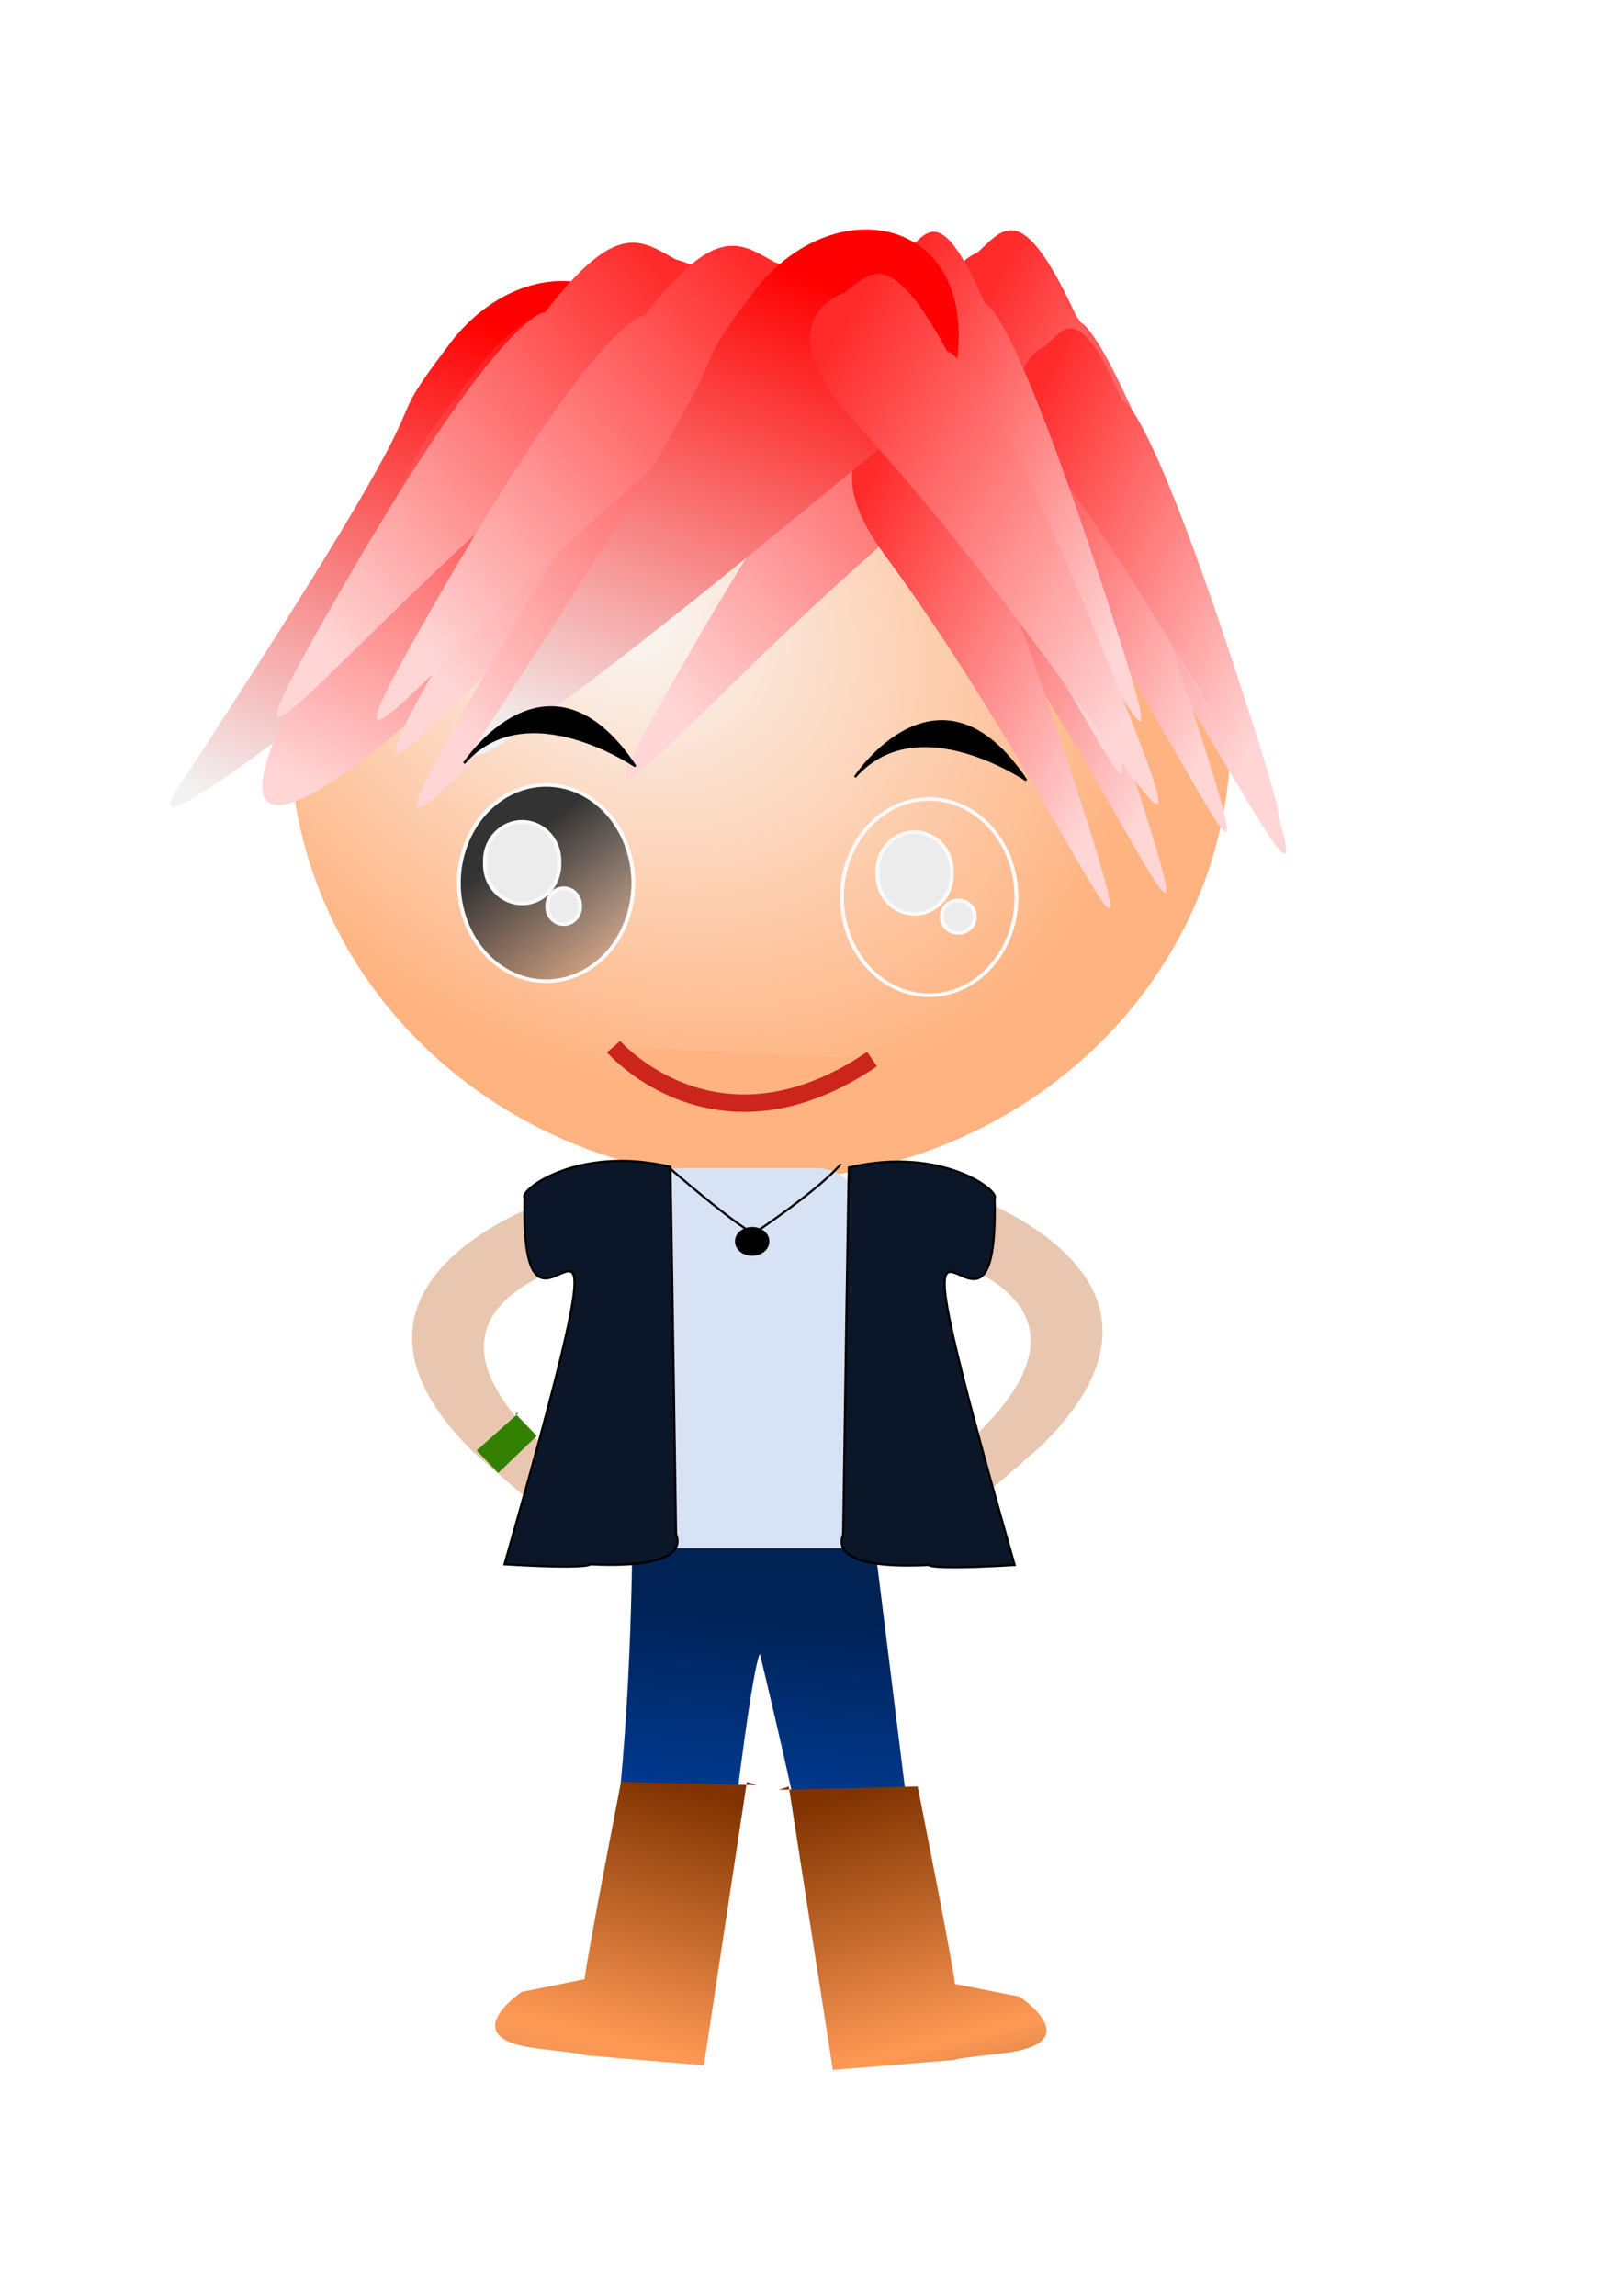 <?xml version="1.0" encoding="UTF-8" standalone="no"?>
<!-- Created with Inkscape (http://www.inkscape.org/) -->
<svg
    xmlns:inkscape="http://www.inkscape.org/namespaces/inkscape"
    xmlns:rdf="http://www.w3.org/1999/02/22-rdf-syntax-ns#"
    xmlns="http://www.w3.org/2000/svg"
    xmlns:sodipodi="http://sodipodi.sourceforge.net/DTD/sodipodi-0.dtd"
    xmlns:cc="http://creativecommons.org/ns#"
    xmlns:xlink="http://www.w3.org/1999/xlink"
    xmlns:dc="http://purl.org/dc/elements/1.1/"
    xmlns:svg="http://www.w3.org/2000/svg"
    xmlns:ns1="http://sozi.baierouge.fr"
    id="svg2"
    sodipodi:docname="20.svg"
    viewBox="0 0 744.09 1052.4"
    sodipodi:version="0.32"
    inkscape:output_extension="org.inkscape.output.svg.inkscape"
    inkscape:version="0.46"
  >
  <defs
      id="defs4"
    >
    <linearGradient
        id="linearGradient3539"
        inkscape:collect="always"
      >
      <stop
          id="stop3541"
          style="stop-color:#333333"
          offset="0"
      />
      <stop
          id="stop3543"
          style="stop-color:#333333;stop-opacity:0"
          offset="1"
      />
    </linearGradient
    >
    <linearGradient
        id="linearGradient4639"
        inkscape:collect="always"
      >
      <stop
          id="stop4641"
          style="stop-color:#ff2a2a"
          offset="0"
      />
      <stop
          id="stop4643"
          style="stop-color:#ffd5d5"
          offset="1"
      />
    </linearGradient
    >
    <linearGradient
        id="linearGradient3253"
        inkscape:collect="always"
      >
      <stop
          id="stop3255"
          style="stop-color:#ff0000"
          offset="0"
      />
      <stop
          id="stop3257"
          style="stop-color:#f2f2f2"
          offset="1"
      />
    </linearGradient
    >
    <filter
        id="filter3595"
        height="1.18"
        width="1.219"
        y="-.09"
        x="-.109"
        inkscape:collect="always"
      >
      <feGaussianBlur
          id="feGaussianBlur3597"
          stdDeviation="4.506"
          inkscape:collect="always"
      />
    </filter
    >
    <radialGradient
        id="radialGradient2899"
        gradientUnits="userSpaceOnUse"
        cy="441.86"
        cx="392.86"
        gradientTransform="matrix(.947 .728 -.577 .751 275.95 -172.64)"
        r="215.71"
        inkscape:collect="always"
      >
      <stop
          id="stop3165"
          style="stop-color:#f9f9f9"
          offset="0"
      />
      <stop
          id="stop3167"
          style="stop-color:#ffb380"
          offset="1"
      />
    </radialGradient
    >
    <linearGradient
        id="linearGradient2935"
        y2="559.74"
        xlink:href="#linearGradient3539"
        gradientUnits="userSpaceOnUse"
        x2="1107.5"
        y1="472.63"
        x1="1036.7"
        inkscape:collect="always"
    />
    <linearGradient
        id="linearGradient2947"
        y2="794.41"
        gradientUnits="userSpaceOnUse"
        x2="116.82"
        gradientTransform="matrix(-1.089 0 0 1.071 562.15 134.05)"
        y1="642.37"
        x1="156.63"
        inkscape:collect="always"
      >
      <stop
          id="stop3256"
          style="stop-color:#803300"
          offset="0"
      />
      <stop
          id="stop3392"
          style="stop-color:#ff9955"
          offset=".716"
      />
      <stop
          id="stop3258"
          style="stop-color:#af6636;stop-opacity:.952"
          offset="1"
      />
    </linearGradient
    >
    <linearGradient
        id="linearGradient2950"
        y2="794.41"
        gradientUnits="userSpaceOnUse"
        x2="116.82"
        gradientTransform="matrix(1.063 0 0 1.071 146.57 131.9)"
        y1="642.37"
        x1="156.63"
        inkscape:collect="always"
      >
      <stop
          id="stop3516"
          style="stop-color:#803300"
          offset="0"
      />
      <stop
          id="stop3518"
          style="stop-color:#ff9955"
          offset=".716"
      />
      <stop
          id="stop3520"
          style="stop-color:#d38d5f"
          offset="1"
      />
    </linearGradient
    >
    <linearGradient
        id="linearGradient2957"
        y2="1014.3"
        gradientUnits="userSpaceOnUse"
        x2="388.39"
        gradientTransform="translate(-84.246 -92.813)"
        y1="828.18"
        x1="404.1"
        inkscape:collect="always"
      >
      <stop
          id="stop2570"
          style="stop-color:#002255"
          offset="0"
      />
      <stop
          id="stop2572"
          style="stop-color:#0055d4"
          offset="1"
      />
    </linearGradient
    >
    <linearGradient
        id="linearGradient2971"
        y2="272.73"
        xlink:href="#linearGradient4639"
        gradientUnits="userSpaceOnUse"
        x2="165.64"
        gradientTransform="matrix(-.787 0 0 1.118 644.62 27.148)"
        y1="114.23"
        x1="334.13"
        inkscape:collect="always"
    />
    <linearGradient
        id="linearGradient2974"
        y2="489.77"
        xlink:href="#linearGradient3253"
        gradientUnits="userSpaceOnUse"
        x2="-396.96"
        gradientTransform="matrix(-1.252 0 0 .782 -269.41 -44.693)"
        y1="247.03"
        x1="-554.03"
        inkscape:collect="always"
    />
    <linearGradient
        id="linearGradient2977"
        y2="272.73"
        xlink:href="#linearGradient4639"
        gradientUnits="userSpaceOnUse"
        x2="165.64"
        gradientTransform="matrix(-.583 0 0 1.033 607.35 15.386)"
        y1="114.23"
        x1="334.13"
        inkscape:collect="always"
    />
    <linearGradient
        id="linearGradient2980"
        y2="272.73"
        xlink:href="#linearGradient4639"
        gradientUnits="userSpaceOnUse"
        x2="165.64"
        gradientTransform="matrix(-.583 0 0 1.033 598.78 39.661)"
        y1="114.23"
        x1="334.13"
        inkscape:collect="always"
    />
    <linearGradient
        id="linearGradient2983"
        y2="272.73"
        xlink:href="#linearGradient4639"
        gradientUnits="userSpaceOnUse"
        x2="165.64"
        gradientTransform="translate(28.525 24.702)"
        y1="114.23"
        x1="334.13"
        inkscape:collect="always"
    />
    <linearGradient
        id="linearGradient2986"
        y2="272.73"
        xlink:href="#linearGradient4639"
        gradientUnits="userSpaceOnUse"
        x2="165.64"
        gradientTransform="matrix(-.583 0 0 1.033 670.17 59.651)"
        y1="114.23"
        x1="334.13"
        inkscape:collect="always"
    />
    <linearGradient
        id="linearGradient2989"
        y2="272.73"
        xlink:href="#linearGradient4639"
        gradientUnits="userSpaceOnUse"
        x2="165.64"
        gradientTransform="matrix(-.583 0 0 1.033 593.07 101.06)"
        y1="114.23"
        x1="334.13"
        inkscape:collect="always"
    />
    <linearGradient
        id="linearGradient2992"
        y2="272.73"
        xlink:href="#linearGradient4639"
        gradientUnits="userSpaceOnUse"
        x2="165.64"
        gradientTransform="matrix(-.583 0 0 1.033 645.9 18.242)"
        y1="114.23"
        x1="334.13"
        inkscape:collect="always"
    />
    <linearGradient
        id="linearGradient2995"
        y2="272.73"
        xlink:href="#linearGradient4639"
        gradientUnits="userSpaceOnUse"
        x2="165.64"
        gradientTransform="matrix(-.583 0 0 1.033 618.77 93.921)"
        y1="114.23"
        x1="334.13"
        inkscape:collect="always"
    />
    <linearGradient
        id="linearGradient2998"
        y2="272.73"
        xlink:href="#linearGradient4639"
        gradientUnits="userSpaceOnUse"
        x2="165.64"
        gradientTransform="matrix(-.583 0 0 1.033 646.61 66.077)"
        y1="114.23"
        x1="334.13"
        inkscape:collect="always"
    />
    <linearGradient
        id="linearGradient3001"
        y2="272.73"
        xlink:href="#linearGradient4639"
        gradientUnits="userSpaceOnUse"
        x2="165.64"
        gradientTransform="translate(47.088 64.683)"
        y1="114.23"
        x1="334.13"
        inkscape:collect="always"
    />
    <linearGradient
        id="linearGradient3004"
        y2="272.73"
        xlink:href="#linearGradient4639"
        gradientUnits="userSpaceOnUse"
        x2="165.64"
        gradientTransform="translate(-17.167 23.274)"
        y1="114.23"
        x1="334.13"
        inkscape:collect="always"
    />
    <linearGradient
        id="linearGradient3007"
        y2="272.73"
        xlink:href="#linearGradient4639"
        gradientUnits="userSpaceOnUse"
        x2="165.64"
        gradientTransform="translate(142.76 51.832)"
        y1="114.23"
        x1="334.13"
        inkscape:collect="always"
    />
    <linearGradient
        id="linearGradient3010"
        y2="272.73"
        xlink:href="#linearGradient4639"
        gradientUnits="userSpaceOnUse"
        x2="165.64"
        gradientTransform="matrix(-.773 0 0 1.315 701.14 -10.185)"
        y1="114.23"
        x1="334.13"
        inkscape:collect="always"
    />
    <linearGradient
        id="linearGradient3013"
        y2="272.73"
        xlink:href="#linearGradient4639"
        gradientUnits="userSpaceOnUse"
        x2="165.64"
        gradientTransform="translate(37.125 39.981)"
        y1="114.23"
        x1="334.13"
        inkscape:collect="always"
    />
    <linearGradient
        id="linearGradient3016"
        y2="589.72"
        gradientUnits="userSpaceOnUse"
        x2="282.72"
        gradientTransform="matrix(1.408 0 0 1.141 -260.09 -314.19)"
        y1="405.52"
        x1="386.96"
        inkscape:collect="always"
      >
      <stop
          id="stop4633"
          style="stop-color:#ff0000"
          offset="0"
      />
      <stop
          id="stop4635"
          style="stop-color:#ffd5d5"
          offset="1"
      />
    </linearGradient
    >
    <linearGradient
        id="linearGradient3019"
        y2="489.77"
        xlink:href="#linearGradient3253"
        gradientUnits="userSpaceOnUse"
        x2="-396.96"
        gradientTransform="matrix(-1.252 0 0 .782 -408.64 -21.076)"
        y1="247.03"
        x1="-554.03"
        inkscape:collect="always"
    />
  </defs
  >
  <sodipodi:namedview
      id="base"
      bordercolor="#666666"
      inkscape:pageshadow="2"
      guidetolerance="10"
      pagecolor="#ffffff"
      gridtolerance="10000"
      inkscape:window-height="965"
      inkscape:zoom="0.65"
      objecttolerance="10"
      inkscape:window-y="0"
      showgrid="false"
      borderopacity="1.0"
      inkscape:current-layer="layer1"
      inkscape:cx="531.29774"
      inkscape:cy="418.20773"
      showguides="true"
      inkscape:guide-bbox="true"
      inkscape:window-x="0"
      inkscape:window-width="1269"
      inkscape:pageopacity="0.0"
      inkscape:document-units="px"
  />
  <g
      id="layer1"
      inkscape:label="Layer 1"
      inkscape:groupmode="layer"
    >
    <g
        id="g3024"
      >
      <path
          id="path3582"
          style="fill-rule:evenodd;fill:#e9c6af"
          d="m433.94 699.67c12.85-9.99 43.67-37.12 43.67-37.12 82.21-81.39-43.67-118.52-43.67-118.52l-17.98 28.56s114.32 18.56 17.98 97.1v29.98z"
      />
      <path
          id="path3580"
          style="fill-rule:evenodd;fill:#e9c6af"
          d="m260.46 702.53c-12.85-10-43.67-37.13-43.67-37.13-82.21-81.39 43.67-118.51 43.67-118.51l17.98 28.55s-114.32 18.57-17.98 97.1v29.99z"
      />
      <path
          id="path2383"
          sodipodi:rx="215.71428"
          sodipodi:ry="204.28572"
          style="stroke-width:0;fill:url(#radialGradient2899)"
          sodipodi:type="arc"
          d="m674.29 505.22a215.71 204.29 0 1 1 -431.43 0 215.71 204.29 0 1 1 431.43 0z"
          transform="translate(-110.02 -168.49)"
          sodipodi:cy="505.21933"
          sodipodi:cx="458.57144"
      />
      <path
          id="path3251"
          sodipodi:nodetypes="csss"
          style="fill-rule:evenodd;fill:url(#linearGradient3019)"
          d="m206.14 157.61c-42.12 55.85 18-14.07-125.1 204.36-32.816 50.1 216.25-160.81 216.25-160.81 18.59-77.88-53.3-93.74-91.15-43.55z"
      />
      <path
          id="path4627"
          sodipodi:nodetypes="cssss"
          style="fill-rule:evenodd;fill:url(#linearGradient3016)"
          d="m266.57 249.4c-88.44 103.58-184.78 171.5-130.66 68.42 77.79-148.17 41.75-92.98 82.42-148.23 43.71-59.4 107.24-25.32 84.42 14.66-7.39 12.95-12.89 37.87-36.18 65.15z"
      />
      <path
          id="path4637"
          sodipodi:nodetypes="cssss"
          style="fill-rule:evenodd;fill:url(#linearGradient3013)"
          d="m358.4 188.48c-141.09 108.14-224.18 231.32-148.5 99.96 75.68-131.37 94.24-128.52 94.24-128.52 33.28-43.34 44.25-32.85 59.97-24.27 0 0 48.83 11.04-5.71 52.83z"
      />
      <path
          id="path4647"
          sodipodi:nodetypes="cssss"
          style="fill-rule:evenodd;fill:url(#linearGradient3010)"
          d="m452.69 185.16c109.11 142.24 173.36 304.28 114.84 131.48-58.53-172.81-72.88-169.05-72.88-169.05-25.73-57.014-34.21-43.22-46.38-31.93 0 0-37.75 14.52 4.42 69.5z"
      />
      <path
          id="path4651"
          sodipodi:nodetypes="cssss"
          style="fill-rule:evenodd;fill:url(#linearGradient3007)"
          d="m464.03 200.33c-141.09 108.14-224.18 231.32-148.5 99.96 75.68-131.37 94.24-128.51 94.24-128.51 33.28-43.35 44.25-32.86 59.98-24.28 0 0 48.82 11.04-5.72 52.83z"
      />
      <path
          id="path4687"
          sodipodi:nodetypes="cssss"
          style="fill-rule:evenodd;fill:url(#linearGradient3004)"
          d="m304.11 171.78c-141.09 108.13-224.18 231.32-148.5 99.95s94.24-128.51 94.24-128.51c33.28-43.345 44.24-32.86 59.97-24.28 0 0 48.82 11.04-5.71 52.84z"
      />
      <path
          id="path4691"
          sodipodi:nodetypes="cssss"
          style="fill-rule:evenodd;fill:url(#linearGradient3001)"
          d="m368.37 213.19c-141.09 108.13-224.18 231.31-148.51 99.95 75.68-131.37 94.25-128.51 94.25-128.51 33.27-43.35 44.24-32.86 59.97-24.28 0 0 48.82 11.04-5.71 52.84z"
      />
      <path
          id="path4695"
          sodipodi:nodetypes="cssss"
          style="fill-rule:evenodd;fill:url(#linearGradient2998)"
          d="m459.21 219.46c82.3 111.68 130.77 238.92 86.62 103.23-44.14-135.68-54.97-132.73-54.97-132.73-19.41-44.77-25.81-33.93-34.98-25.07 0 0-28.48 11.4 3.33 54.57z"
      />
      <path
          id="path4699"
          sodipodi:nodetypes="cssss"
          style="fill-rule:evenodd;fill:url(#linearGradient2995)"
          d="m431.37 247.3c82.29 111.69 130.76 238.92 86.62 103.24-44.15-135.68-54.97-132.73-54.97-132.73-19.41-44.77-25.81-33.94-34.99-25.08 0 0-28.47 11.4 3.34 54.57z"
      />
      <path
          id="path4703"
          sodipodi:nodetypes="cssss"
          style="fill-rule:evenodd;fill:url(#linearGradient2992)"
          d="m458.5 171.62c82.29 111.69 130.76 238.92 86.62 103.24-44.15-135.68-54.97-132.73-54.97-132.73-19.41-44.771-25.81-33.94-34.99-25.08 0 0-28.47 11.4 3.34 54.57z"
      />
      <path
          id="path4707"
          sodipodi:nodetypes="cssss"
          style="fill-rule:evenodd;fill:url(#linearGradient2989)"
          d="m405.66 254.44c82.3 111.69 130.77 238.92 86.63 103.24-44.15-135.68-54.98-132.74-54.98-132.74-19.41-44.76-25.8-33.93-34.98-25.07 0 0-28.48 11.4 3.33 54.57z"
      />
      <path
          id="path4711"
          sodipodi:nodetypes="cssss"
          style="fill-rule:evenodd;fill:url(#linearGradient2986)"
          d="m482.77 213.03c82.3 111.69 130.77 238.92 86.62 103.24-44.14-135.68-54.97-132.73-54.97-132.73-19.41-44.77-25.81-33.94-34.98-25.08 0 0-28.48 11.4 3.33 54.57z"
      />
      <path
          id="path4719"
          sodipodi:nodetypes="cssss"
          style="fill-rule:evenodd;fill:url(#linearGradient2983)"
          d="m349.8 173.2c-141.09 108.14-224.18 231.32-148.5 99.96 75.68-131.37 94.24-128.51 94.24-128.51 33.28-43.35 44.25-32.86 59.97-24.28 0 0 48.83 11.04-5.71 52.83z"
      />
      <path
          id="path4733"
          sodipodi:nodetypes="cssss"
          style="fill-rule:evenodd;fill:url(#linearGradient2980)"
          d="m411.37 193.04c82.3 111.69 130.77 238.92 86.63 103.24-44.15-135.68-54.97-132.73-54.97-132.73-19.41-44.77-25.81-33.94-34.99-25.08 0 0-28.47 11.4 3.33 54.57z"
      />
      <path
          id="path4737"
          sodipodi:nodetypes="cssss"
          style="fill-rule:evenodd;fill:url(#linearGradient2977)"
          d="m419.94 168.77c82.3 111.68 130.77 238.92 86.62 103.23-44.14-135.68-54.97-132.73-54.97-132.73-19.41-44.767-25.81-33.94-34.98-25.07 0 0-28.48 11.4 3.33 54.57z"
      />
      <path
          id="path4771"
          sodipodi:nodetypes="csss"
          style="fill-rule:evenodd;fill:url(#linearGradient2974)"
          d="m345.38 133.99c-42.13 55.85 18-14.07-125.11 204.37-32.81 50.09 216.25-160.82 216.25-160.82 18.6-77.872-53.3-93.735-91.14-43.55z"
      />
      <path
          id="path4797"
          sodipodi:nodetypes="cssss"
          style="fill-rule:evenodd;fill:url(#linearGradient2971)"
          d="m391.65 193.21c111.1 120.93 176.52 258.68 116.93 111.78-59.59-146.91-74.2-143.71-74.2-143.71-26.2-48.47-34.84-36.74-47.22-27.15 0 0-38.44 12.35 4.49 59.08z"
      />
      <path
          id="path3537"
          sodipodi:rx="48.548595"
          sodipodi:ry="59.257843"
          style="filter:url(#filter3595);stroke:#fafafa;stroke-width:2.15;fill:url(#linearGradient2935)"
          sodipodi:type="arc"
          d="m1106.6 491.91a48.549 59.258 0 1 1 -97.1 0 48.549 59.258 0 1 1 97.1 0z"
          transform="matrix(.824 0 0 .759 -621.47 31.431)"
          sodipodi:cy="491.9115"
          sodipodi:cx="1058.0737"
      />
      <path
          id="path3599"
          sodipodi:rx="27.130096"
          sodipodi:ry="32.841698"
          style="stroke:#fafafa;stroke-width:2.906;fill:#ececec"
          sodipodi:type="arc"
          d="m1070.9 745.36a27.13 32.842 0 1 1 -54.2 0 27.13 32.842 0 1 1 54.2 0z"
          transform="matrix(.628 0 0 .545 -416.12 -10.815)"
          sodipodi:cy="745.36371"
          sodipodi:cx="1043.7948"
      />
      <path
          id="path3601"
          style="fill-rule:evenodd;stroke:#000000;stroke-width:1px;fill:#000000"
          d="m212.76 349.84s38.55-58.55 78.53 1.42c0 0-49.97-34.27-78.53-1.42z"
      />
      <path
          id="path3603"
          style="fill-rule:evenodd;stroke:#000000;stroke-width:1px;fill:#000000"
          d="m391.96 356.21s38.55-58.54 78.53 1.43c0 0-49.97-34.27-78.53-1.43z"
      />
      <path
          id="path3609"
          sodipodi:rx="48.548595"
          sodipodi:ry="59.257843"
          style="filter:url(#filter3595);stroke:#fafafa;stroke-width:2.15;fill:url(#linearGradient2935)"
          sodipodi:type="arc"
          d="m1106.6 491.91a48.549 59.258 0 1 1 -97.1 0 48.549 59.258 0 1 1 97.1 0z"
          transform="matrix(.824 0 0 .759 -445.84 37.857)"
          sodipodi:cy="491.9115"
          sodipodi:cx="1058.0737"
      />
      <path
          id="path3613"
          sodipodi:rx="27.130096"
          sodipodi:ry="32.841698"
          style="stroke:#fafafa;stroke-width:2.906;fill:#ececec"
          sodipodi:type="arc"
          d="m1070.9 745.36a27.13 32.842 0 1 1 -54.2 0 27.13 32.842 0 1 1 54.2 0z"
          transform="matrix(.628 0 0 .545 -236.2 -6.058)"
          sodipodi:cy="745.36371"
          sodipodi:cx="1043.7948"
      />
      <a
          id="a3627"
          style="fill:#ffb380"
          transform="translate(-39.981 -361.26)"
        >
        <path
            id="path3615"
            style="fill-rule:evenodd;stroke:#cc251c;stroke-width:8;fill:#ffb380"
            d="m321.28 841.03s47.12 54.26 118.51 5.71"
        />
      </a
      >
      <path
          id="path2486"
          sodipodi:rx="27.130096"
          sodipodi:ry="32.841698"
          style="stroke:#fafafa;stroke-width:6.598;fill:#ececec"
          sodipodi:type="arc"
          d="m1070.9 745.36a27.13 32.842 0 1 1 -54.2 0 27.13 32.842 0 1 1 54.2 0z"
          transform="matrix(.276 0 0 .24 -29.644 236.5)"
          sodipodi:cy="745.36371"
          sodipodi:cx="1043.7948"
      />
      <path
          id="path2488"
          sodipodi:rx="27.130096"
          sodipodi:ry="32.841698"
          style="stroke:#fafafa;stroke-width:6.918;fill:#ececec"
          sodipodi:type="arc"
          d="m1070.9 745.36a27.13 32.842 0 1 1 -54.2 0 27.13 32.842 0 1 1 54.2 0z"
          transform="matrix(.276 0 0 .218 151.26 257.7)"
          sodipodi:cy="745.36371"
          sodipodi:cx="1043.7948"
      />
      <rect
          id="rect2490"
          style="fill:#d7e3f4"
          rx="24"
          ry="24"
          height="185.63"
          width="109.95"
          y="535.46"
          x="288.44"
      />
      <path
          id="path2564"
          sodipodi:nodetypes="cccccccc"
          style="fill-rule:evenodd;fill:url(#linearGradient2957)"
          d="m289.86 709.67c-2.85 209.9-38.55 211.33-1.42 211.33l38.55-2.86c17.13-159.93 21.42-159.93 21.42-159.93 38.55 159.93 28.56 158.5 28.56 158.5 44.26-1.43 49.97 0 49.97 0l-25.7-207.04h-111.38z"
      />
      <path
          id="path2494"
          sodipodi:nodetypes="cccccc"
          style="fill-rule:evenodd;stroke:#000000;stroke-width:1px;fill:#0b1728"
          d="m240.49 548.98c-2.42 103.4 58.58-69.44-9.17 168.05 39.3 2.35 39.3 0 39.3 0 48.47 2.35 39.3-12.93 39.3-14.1-2.62-178.63-2.62-168.06-2.62-168.06-42.24-10.11-69.43 10.78-66.81 14.11z"
      />
      <path
          id="path2496"
          sodipodi:nodetypes="cccccc"
          style="fill-rule:evenodd;stroke:#000000;stroke-width:1px;fill:#0b1728"
          d="m455.99 549.29c2.42 103.4-58.58-69.43 9.17 168.06-39.3 2.35-39.3 0-39.3 0-48.47 2.35-39.3-12.93-39.3-14.11 2.62-178.63 2.62-168.05 2.62-168.05 42.23-10.11 69.43 10.78 66.81 14.1z"
      />
      <path
          id="path2544"
          sodipodi:nodetypes="ccc"
          style="stroke:#000000;stroke-width:1px;fill:none"
          d="m307 535.46c31.41 27.13 38.55 29.99 38.55 29.99 36.66-24.98 39.39-32.3 39.98-31.42"
      />
      <path
          id="path2546"
          sodipodi:rx="7.8534493"
          sodipodi:ry="6.4255495"
          style="fill:#000000"
          sodipodi:type="arc"
          d="m119.94 484.77a7.853 6.426 0 1 1 -15.7 0 7.853 6.426 0 1 1 15.7 0z"
          transform="translate(232.75 84.246)"
          sodipodi:cy="484.772"
          sodipodi:cx="112.09014"
      />
      <path
          id="path2474"
          inkscape:transform-center-x="-14.111007"
          inkscape:transform-center-y="-27.130097"
          style="fill:url(#linearGradient2950)"
          d="m284.73 816.76s-18.22 93.25-16.7 91.72l1.52-1.53-30.37 6.12s-31.88 21.4 7.59 25.98c39.48 4.59 3.04 1.53 39.48 4.59l36.44 3.06 19.73-129.94 4.56 1.53-62.25-1.53z"
      />
      <path
          id="path3510"
          inkscape:transform-center-x="14.44695"
          inkscape:transform-center-y="-27.130097"
          style="fill:url(#linearGradient2947)"
          d="m420.7 818.9s18.65 93.25 17.1 91.72l-1.56-1.53 31.09 6.12s32.64 21.4-7.77 25.99c-40.42 4.58-3.11 1.52-40.42 4.58l-37.3 3.06-20.21-129.94-4.66 1.53 63.73-1.53z"
      />
      <path
          id="path3586"
          style="fill-rule:evenodd;fill:#338000"
          d="m236.19 647.91l9.89 10.3-17.66 16.96-9.89-10.3 19.2-17.12"
      />
    </g
    >
  </g
  >
</svg
>

